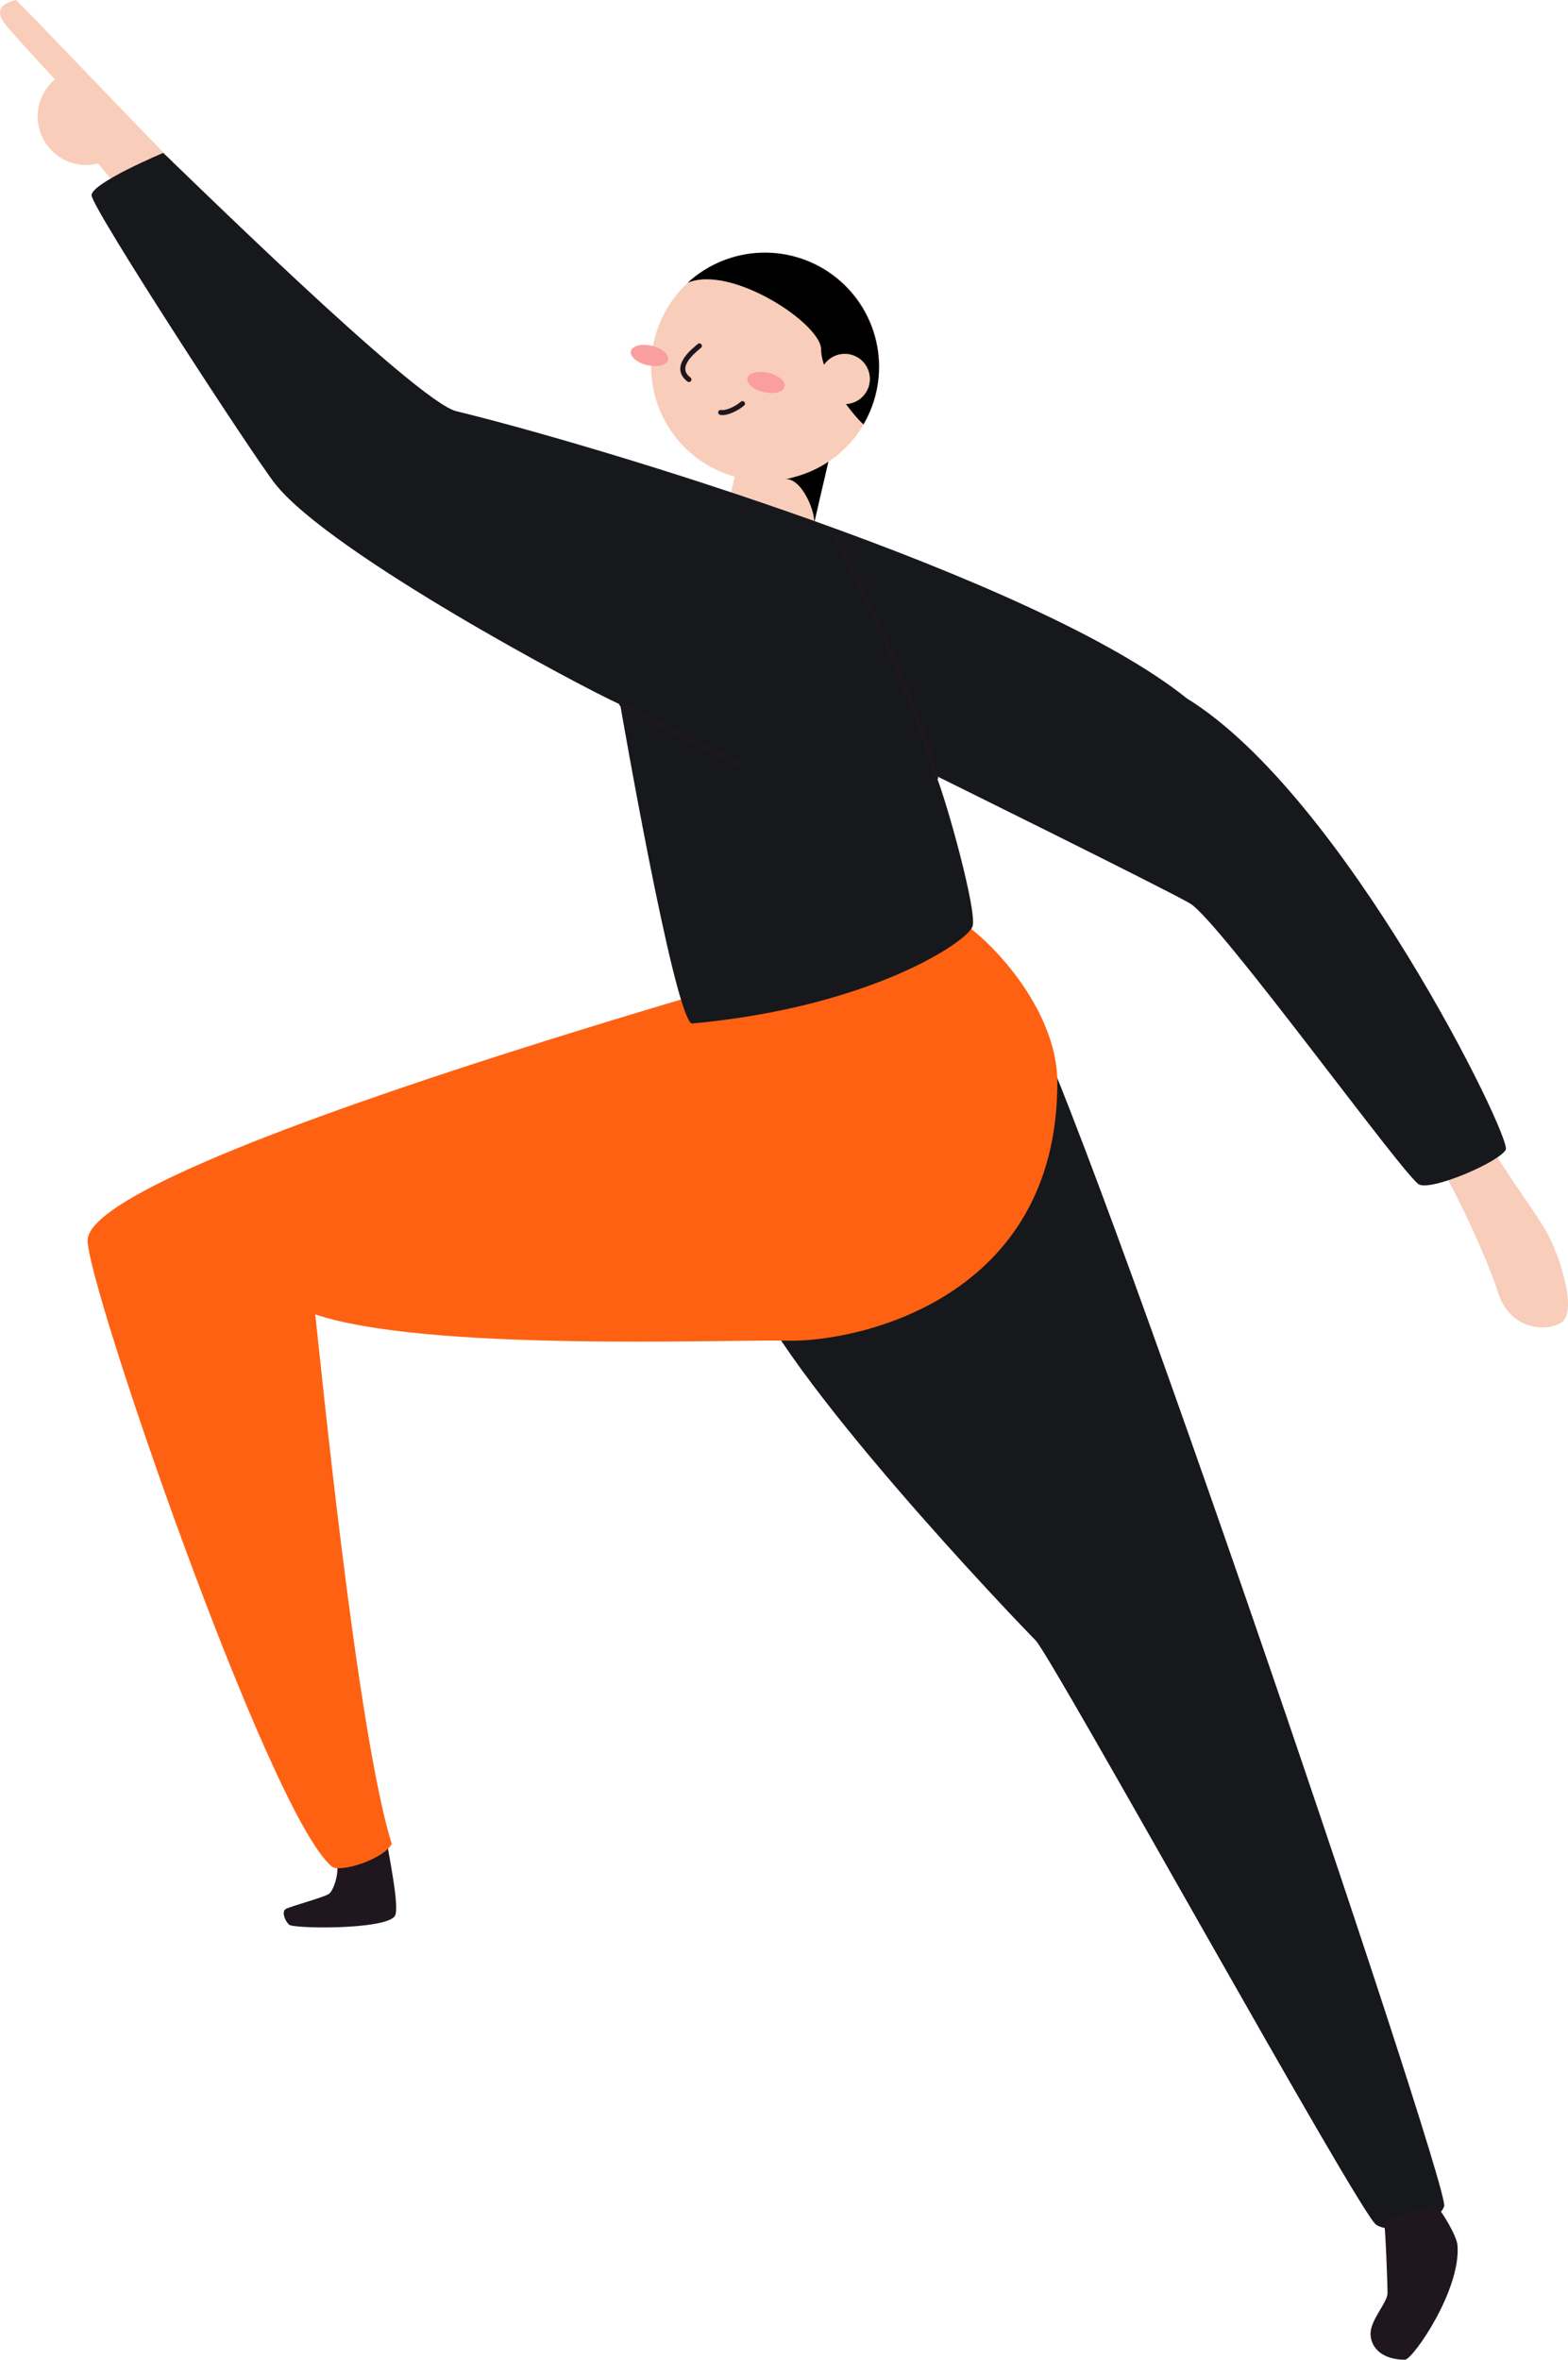 <?xml version="1.0" encoding="UTF-8"?> <svg xmlns="http://www.w3.org/2000/svg" width="216" height="325" viewBox="0 0 216 325" fill="none"><g clip-path="url(#clip0_701_852)"><path d="M205.595 158.086C206.095 159.513 210.939 166.199 212.756 169.155C214.574 172.112 217.624 180.81 214.948 182.237C212.273 183.665 207.787 182.62 206.368 178.041C204.948 173.461 200.127 163.141 198.442 160.879C196.757 158.616 205.595 158.086 205.595 158.086Z" fill="#F8CDBA"></path><path d="M23.738 22.225C21.39 19.994 2.38 0 2.193 0C0.422 0.429 -0.74 1.287 0.547 3.12C1.046 3.83 4.057 7.161 7.567 10.921C6.518 11.806 5.766 12.992 5.413 14.319C5.06 15.646 5.124 17.049 5.596 18.339C6.068 19.628 6.925 20.741 8.05 21.527C9.176 22.313 10.516 22.733 11.889 22.732C12.434 22.726 12.976 22.655 13.504 22.521L16.523 26.102L21.008 24.276L20.407 23.613L23.738 22.225Z" fill="#F8CDBA"></path><path d="M53.318 253.701C53.373 254.7 55.167 262.898 54.371 263.928C52.928 265.8 40.455 265.644 39.839 265.09C39.222 264.537 38.809 263.335 39.308 262.961C39.807 262.586 44.706 261.315 45.346 260.816C45.986 260.316 46.789 257.797 46.368 256.486" fill="#1F161E"></path><path d="M139.766 136.039C145.227 139.877 199.831 301.301 198.942 303.859C198.053 306.418 191.828 307.838 189.581 306.418C187.334 304.998 144.922 228.183 142.644 225.905C140.367 223.627 107.081 188.929 102.534 175.27C97.986 161.61 139.766 136.039 139.766 136.039Z" fill="#16181C"></path><path d="M132.161 126.867C135.616 128.677 145.656 138.568 145.656 149.092C145.656 178.821 118.353 184.82 108.618 184.648C98.883 184.477 58.655 186.154 43.428 181.029C44.083 186.793 49.193 238.81 53.967 253.959C52.812 256.096 46.806 257.984 45.729 257.079C37.086 250.059 11.586 175.888 12.077 170.677C13.185 158.913 125.834 128.396 132.161 126.867Z" fill="#FF6112"></path><path d="M99.007 75.154C98.516 77.292 110.264 80.186 110.802 77.885L114.125 63.547L102.33 60.848L99.007 75.154Z" fill="#F8CDBA"></path><path d="M112.136 72.11C112.433 70.831 110.537 65.76 108.119 65.987C111.115 65.643 113.268 62.624 114.126 63.545L112.136 72.11Z" fill="black"></path><path d="M105.425 66.215C114.111 66.215 121.151 59.174 121.151 50.488C121.151 41.803 114.111 34.762 105.425 34.762C96.74 34.762 89.699 41.803 89.699 50.488C89.699 59.174 96.74 66.215 105.425 66.215Z" fill="#F8CDBA"></path><path d="M92.016 49.545C92.187 48.811 91.181 47.95 89.771 47.623C88.361 47.297 87.08 47.627 86.91 48.361C86.74 49.096 87.745 49.956 89.155 50.283C90.565 50.61 91.846 50.28 92.016 49.545Z" fill="#FA9E9F"></path><path d="M108.075 53.266C108.245 52.531 107.24 51.671 105.83 51.344C104.42 51.017 103.139 51.348 102.968 52.082C102.798 52.817 103.803 53.677 105.213 54.004C106.624 54.331 107.905 54 108.075 53.266Z" fill="#FA9E9F"></path><path d="M96.339 47.641C95.699 48.21 92.587 50.504 94.904 52.267" stroke="#1F161E" stroke-width="0.69" stroke-miterlimit="10" stroke-linecap="round"></path><path d="M99.279 56.805C100.059 56.953 101.456 56.298 102.283 55.588" stroke="#1F161E" stroke-width="0.69" stroke-miterlimit="10" stroke-linecap="round"></path><path d="M113.111 48.139C113.15 44.59 100.708 36.399 94.717 38.95C97.488 36.4 101.082 34.93 104.845 34.806C108.608 34.681 112.292 35.911 115.225 38.272C118.158 40.633 120.147 43.969 120.83 47.672C121.512 51.375 120.844 55.2 118.946 58.452C117.261 56.946 113.111 51.486 113.111 48.139Z" fill="black"></path><path d="M116.37 55.66C118.283 55.66 119.833 54.109 119.833 52.196C119.833 50.283 118.283 48.732 116.37 48.732C114.457 48.732 112.906 50.283 112.906 52.196C112.906 54.109 114.457 55.66 116.37 55.66Z" fill="#F8CDBA"></path><path d="M22.475 21.062C24.145 22.529 57.266 55.277 62.859 56.635C81.706 61.206 142.691 79.468 163.488 96.185C185.205 109.556 208.263 156.665 207.429 158.334C206.594 160.004 197.381 163.982 195.501 163.148C193.622 162.313 167.879 126.679 163.901 124.408C159.923 122.138 128.962 106.857 128.962 106.857C130.421 110.414 134.61 125.485 133.978 127.576C133.346 129.666 119.859 138.739 95.271 140.97C92.759 139.503 85.434 97.027 85.434 97.027C80.2 94.687 45.565 76.254 37.936 66.682C34.98 62.969 12.615 28.598 12.615 26.898C12.615 25.197 22.475 21.062 22.475 21.062Z" fill="#16181C"></path><path d="M101.792 105.203C99.615 104.313 85.566 96.988 85.566 96.988" stroke="#1F161E" stroke-width="0.55" stroke-miterlimit="10" stroke-linecap="round"></path><path d="M114.539 73.18C116.021 74.982 126.521 96.731 128.962 107.121" stroke="#1F161E" stroke-width="0.55" stroke-miterlimit="10" stroke-linecap="round"></path><path d="M197.764 303.703C198.614 304.483 200.673 307.939 200.775 309.226C201.282 315.389 194.612 324.992 193.536 325C190.416 325 188.801 323.346 188.801 321.411C188.801 319.476 191.141 317.113 191.141 315.818C191.141 314.523 190.852 306.784 190.634 305.638" fill="#1F161E"></path></g><defs><clipPath id="clip0_701_852"><rect width="216" height="325" fill="white"></rect></clipPath></defs></svg> 